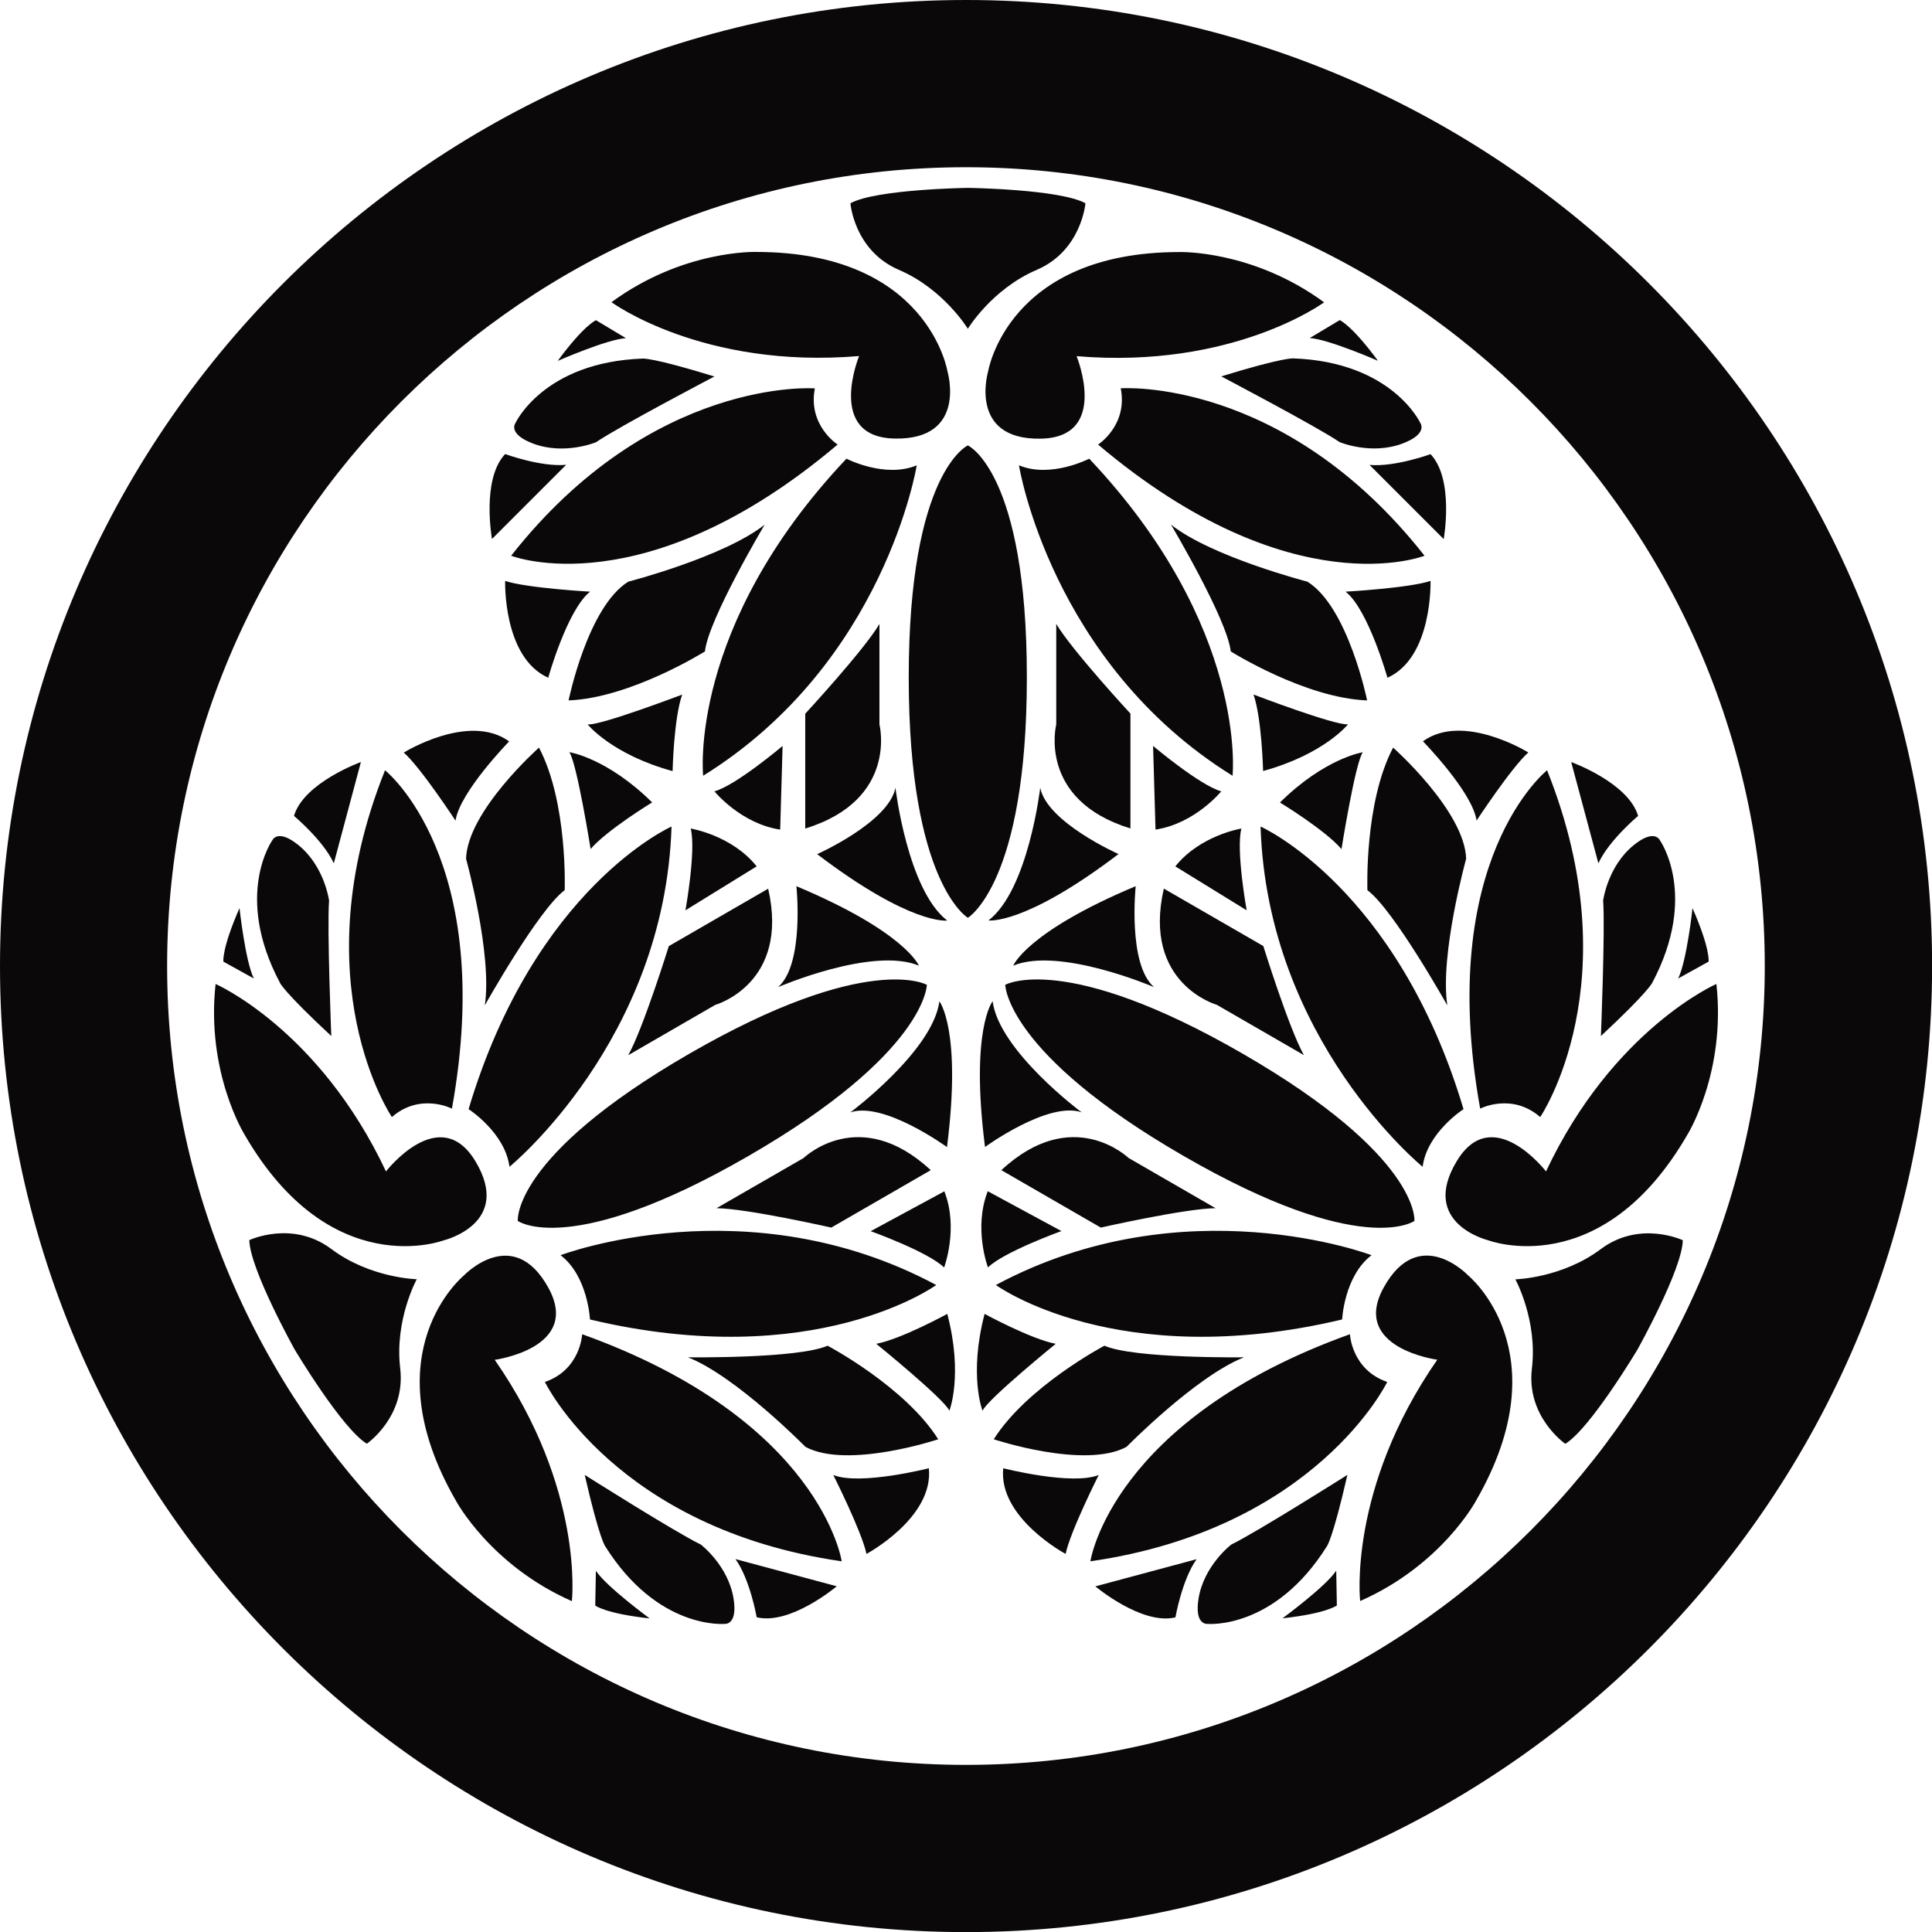 <?xml version="1.0" encoding="iso-8859-1"?>
<!-- Generator: Adobe Illustrator 11 Build 196, SVG Export Plug-In . SVG Version: 6.0.0 Build 78)  -->
<!DOCTYPE svg PUBLIC "-//W3C//DTD SVG 1.0//EN"    "http://www.w3.org/TR/2001/REC-SVG-20010904/DTD/svg10.dtd">
<svg  xmlns="http://www.w3.org/2000/svg" xmlns:xlink="http://www.w3.org/1999/xlink" xmlns:a="http://ns.adobe.com/AdobeSVGViewerExtensions/3.0/"
	 width="183.35" height="183.35" viewBox="0 0 183.35 183.35" style="overflow:visible;enable-background:new 0 0 183.35 183.35"
	 xml:space="preserve">
	<g id="Pfade">
		<g>
			<path style="fill:#0A0809;" d="M91.85,42.27c0,0-5.61,2.52-5.61,22.03c0,19.52,5.61,22.8,5.61,22.8s5.6-3.28,5.6-22.8
				C97.46,44.79,91.85,42.27,91.85,42.27z M84.98,74.76c-0.63,3.27-7.43,6.3-7.43,6.3c8.94,6.8,12.34,6.3,12.34,6.3
				C86.12,84.45,84.98,74.76,84.98,74.76z M109.66,78.73c3.75-0.57,6.24-3.63,6.24-3.63c-2.04-0.57-6.47-4.31-6.47-4.31
				L109.66,78.73z M98.72,74.76c0,0-1.13,9.69-4.91,12.59c0,0,3.4,0.5,12.34-6.3C106.14,81.05,99.35,78.03,98.72,74.76z M96.7,44.16
				c0,0,3.02,18.76,20.27,29.46c0,0,1.51-14.1-13.6-30.09C103.37,43.53,99.72,45.42,96.7,44.16z M100.24,68.75
				c0,0-1.82,7.15,7.04,9.87v-10.9c0,0-5.56-6.01-7.04-8.51V68.75z M83.46,68.75v-9.53c-1.48,2.5-7.04,8.51-7.04,8.51v10.9
				C85.28,75.9,83.46,68.75,83.46,68.75z M48.51,52.74c0,0,12.6,4.99,30.98-10.55c0,0-2.84-1.82-2.16-5.33
				C77.33,36.85,61.9,35.72,48.51,52.74z M80.33,43.53c-15.11,15.99-13.6,30.09-13.6,30.09C83.98,62.92,87,44.16,87,44.16
				C83.98,45.42,80.33,43.53,80.33,43.53z M72.57,49.79c-3.86,3.06-12.94,5.41-12.94,5.41c-3.86,2.38-5.67,11.27-5.67,11.27
				c5.9-0.23,12.94-4.65,12.94-4.65C67.23,58.76,72.57,49.79,72.57,49.79z M56,56.15c0,0-6.02-0.34-8.06-1.02
				c0,0-0.23,7.26,4.09,9.19C52.02,64.32,53.84,57.85,56,56.15z M74.04,78.73l0.23-7.94c0,0-4.43,3.75-6.47,4.31
				C67.8,75.1,70.3,78.17,74.04,78.73z M55.77,68.75c0,0,2.27,2.84,8.06,4.43c0,0,0.11-4.99,0.91-7.26
				C64.74,65.91,57.02,68.86,55.77,68.75z M127.7,56.15c2.16,1.7,3.97,8.17,3.97,8.17c4.31-1.93,4.09-9.19,4.09-9.19
				C133.72,55.81,127.7,56.15,127.7,56.15z M93.77,35.27c0,0-1.92,6.48,4.99,6.36c6.58-0.11,3.41-7.83,3.41-7.83
				c14.87,1.25,23.49-5.11,23.49-5.11c-6.81-4.99-13.73-4.77-13.73-4.77C95.59,23.92,93.77,35.27,93.77,35.27z M104.21,42.19
				c18.39,15.55,30.98,10.55,30.98,10.55c-13.39-17.02-28.83-15.89-28.83-15.89C107.05,40.37,104.21,42.19,104.21,42.19z
				 M56.56,30.39c0,0-1.13,0.45-3.63,3.86c0,0,4.65-2.04,6.47-2.16L56.56,30.39z M46.69,51.15l7.04-7.04
				c-2.38,0.23-5.79-1.02-5.79-1.02C45.67,45.48,46.69,51.15,46.69,51.15z M50.55,42.08c2.99,1.15,6.01-0.11,6.01-0.11
				c2.16-1.48,11.24-6.24,11.24-6.24c-5.9-1.82-6.81-1.7-6.81-1.7c-9.42,0.34-12.08,6.13-12.08,6.13S48.16,41.16,50.55,42.08z
				 M81.53,33.79c0,0-3.18,7.72,3.4,7.83c6.91,0.12,4.99-6.36,4.99-6.36s-1.81-11.35-18.16-11.35c0,0-6.92-0.23-13.73,4.77
				C58.04,28.68,66.67,35.04,81.53,33.79z M129.97,44.12l7.04,7.04c0,0,1.02-5.67-1.25-8.06C135.76,43.1,132.36,44.34,129.97,44.12z
				 M124.07,55.2c0,0-9.08-2.35-12.94-5.41c0,0,5.33,8.96,5.67,12.03c0,0,7.04,4.43,12.94,4.65
				C129.75,66.48,127.93,57.58,124.07,55.2z M115.9,35.72c0,0,9.08,4.77,11.24,6.24c0,0,3.02,1.27,6.02,0.11
				c2.39-0.92,1.63-1.93,1.63-1.93s-2.66-5.79-12.07-6.13C122.71,34.02,121.8,33.9,115.9,35.72z M130.77,34.24
				c-2.5-3.4-3.63-3.86-3.63-3.86l-2.84,1.7C126.11,32.2,130.77,34.24,130.77,34.24z M118.96,65.91c0.79,2.27,0.91,7.26,0.91,7.26
				c5.79-1.59,8.06-4.43,8.06-4.43C126.68,68.86,118.96,65.91,118.96,65.91z M85.31,25.61c4.25,1.82,6.54,5.59,6.54,5.59
				s2.28-3.77,6.54-5.59c4.25-1.82,4.62-6.32,4.62-6.32c-2.43-1.34-11.15-1.46-11.15-1.46s-8.72,0.12-11.15,1.46
				C80.7,19.29,81.06,23.79,85.31,25.61z"/>
			<path style="fill:#0A0809;" d="M49.14,115.87c0,0,4.98,3.6,21.88-6.16c16.9-9.76,16.94-16.25,16.94-16.25s-5.64-3.21-22.54,6.54
				C48.52,109.76,49.14,115.87,49.14,115.87z M80.7,105.57c3.15-1.09,9.17,3.29,9.17,3.29c1.42-11.14-0.72-13.83-0.72-13.83
				C88.53,99.74,80.7,105.57,80.7,105.57z M71.81,82.22c-2.36-2.96-6.26-3.59-6.26-3.59c0.53,2.05-0.5,7.76-0.5,7.76L71.81,82.22z
				 M73.84,93.68c0,0,8.96-3.87,13.36-2.04c0,0-1.26-3.19-11.62-7.54C75.58,84.1,76.36,91.5,73.84,93.68z M48.35,110.73
				c0,0,14.74-12,15.38-32.29c0,0-12.97,5.74-19.26,26.82C44.47,105.26,47.93,107.48,48.35,110.73z M67.87,95.37
				c0,0,7.1-2,5.03-11.03l-9.43,5.45c0,0-2.43,7.82-3.85,10.35L67.87,95.37z M76.26,109.9L68,114.66c2.9,0.03,10.89,1.84,10.89,1.84
				l9.44-5.45C81.54,104.75,76.26,109.9,76.26,109.9z M79.88,148.17c0,0-1.97-13.41-24.63-21.55c0,0-0.15,3.37-3.54,4.53
				C51.71,131.15,58.44,145.08,79.88,148.17z M55.99,125.22c21.4,5.09,32.86-3.27,32.86-3.27c-17.89-9.59-35.65-2.83-35.65-2.83
				C55.8,121.11,55.99,125.22,55.99,125.22z M65.29,128.81c4.58,1.81,11.15,8.5,11.15,8.5c3.99,2.15,12.6-0.72,12.6-0.72
				c-3.15-5-10.5-8.88-10.5-8.88C75.72,128.95,65.29,128.81,65.29,128.81z M79.08,139.98c0,0,2.71,5.38,3.15,7.49
				c0,0,6.4-3.43,5.92-8.13C88.14,139.34,81.63,141,79.08,139.98z M89.62,113.06l-6.99,3.78c0,0,5.46,1.96,6.97,3.45
				C89.59,120.28,91,116.59,89.62,113.06z M90.1,133.88c0,0,1.32-3.38-0.2-9.19c0,0-4.38,2.4-6.74,2.84
				C83.16,127.53,89.58,132.74,90.1,133.88z M43.23,77.88c0.4-2.72,5.09-7.52,5.09-7.52c-3.83-2.77-10,1.06-10,1.06
				C39.93,72.84,43.23,77.88,43.23,77.88z M42.11,117.71c0,0,6.57-1.58,3.01-7.5c-3.39-5.64-8.49,0.96-8.49,0.96
				c-6.35-13.5-16.17-17.79-16.17-17.79c-0.92,8.39,2.74,14.28,2.74,14.28C31.37,121.81,42.11,117.71,42.11,117.71z M42.89,105.21
				c4.27-23.7-6.35-32.11-6.35-32.11c-8.05,20.11,0.65,32.91,0.65,32.91C39.89,103.66,42.89,105.21,42.89,105.21z M56.49,152.37
				c0,0,0.96,0.76,5.16,1.22c0,0-4.1-3.01-5.1-4.52L56.49,152.37z M79.41,150.54l-9.61-2.58c1.39,1.95,2.01,5.52,2.01,5.52
				C75.01,154.26,79.41,150.54,79.41,150.54z M69.62,151.73c-0.5-3.16-3.11-5.15-3.11-5.15c-2.36-1.13-11.02-6.61-11.02-6.61
				c1.38,6.02,1.93,6.75,1.93,6.75c5,7.99,11.35,7.39,11.35,7.39S70.02,154.26,69.62,151.73z M46.95,129.05c0,0,8.27-1.11,5.08-6.86
				c-3.35-6.05-8-1.15-8-1.15s-8.92,7.25-0.75,21.4c0,0,3.27,6.11,10.99,9.51C54.28,151.94,55.47,141.3,46.95,129.05z M31.68,81.93
				l2.57-9.61c0,0-5.42,1.95-6.35,5.11C27.9,77.43,30.68,79.75,31.68,81.93z M44.23,81.5c0,0,2.51,9.04,1.78,13.91
				c0,0,5.1-9.1,7.58-10.93c0,0,0.31-8.31-2.44-13.53C51.15,70.95,44.36,76.97,44.23,81.5z M31.44,98.32c0,0-0.41-10.25-0.21-12.85
				c0,0-0.42-3.25-2.91-5.27c-1.99-1.61-2.48-0.45-2.48-0.45s-3.69,5.2,0.73,13.52C26.56,93.27,26.92,94.12,31.44,98.32z
				 M22.73,86.18c-1.7,3.87-1.53,5.08-1.53,5.08l2.89,1.6C23.28,91.23,22.73,86.18,22.73,86.18z M56.05,80.57
				c1.57-1.82,5.84-4.42,5.84-4.42c-4.27-4.22-7.86-4.77-7.86-4.77C54.75,72.41,56.05,80.57,56.05,80.57z M37.98,129.86
				c-0.55-4.59,1.57-8.46,1.57-8.46s-4.4-0.09-8.11-2.87c-3.7-2.77-7.78-0.84-7.78-0.84c0.06,2.77,4.31,10.39,4.31,10.39
				s4.47,7.49,6.84,8.93C34.81,137.02,38.52,134.46,37.98,129.86z"/>
			<path style="fill:#0A0809;" d="M117.94,100c-16.9-9.76-22.54-6.54-22.54-6.54s0.04,6.5,16.94,16.25c16.9,9.76,21.89,6.16,21.89,6.16
				S134.84,109.76,117.94,100z M94.2,95.02c0,0-2.14,2.69-0.72,13.83c0,0,6.02-4.38,9.17-3.29C102.65,105.57,94.82,99.74,94.2,95.02
				z M118.31,86.39c0,0-1.03-5.71-0.5-7.76c0,0-3.9,0.63-6.27,3.59L118.31,86.39z M107.78,84.1c-10.36,4.34-11.62,7.54-11.62,7.54
				c4.4-1.82,13.36,2.04,13.36,2.04C107,91.5,107.78,84.1,107.78,84.1z M138.89,105.26c-6.29-21.08-19.26-26.82-19.26-26.82
				c0.64,20.29,15.38,32.29,15.38,32.29C135.43,107.48,138.89,105.26,138.89,105.26z M123.74,100.13
				c-1.42-2.53-3.85-10.35-3.85-10.35l-9.44-5.45c-2.07,9.03,5.03,11.03,5.03,11.03L123.74,100.13z M95.03,111.05l9.44,5.45
				c0,0,7.99-1.81,10.89-1.84l-8.26-4.77C107.1,109.9,101.81,104.75,95.03,111.05z M131.65,131.15c-3.39-1.17-3.54-4.53-3.54-4.53
				c-22.66,8.15-24.63,21.55-24.63,21.55C124.92,145.08,131.65,131.15,131.65,131.15z M130.16,119.12c0,0-17.76-6.76-35.65,2.83
				c0,0,11.46,8.36,32.86,3.27C127.37,125.22,127.56,121.11,130.16,119.12z M104.81,127.71c0,0-7.35,3.88-10.5,8.88
				c0,0,8.61,2.87,12.6,0.72c0,0,6.57-6.69,11.15-8.5C118.06,128.81,107.63,128.95,104.81,127.71z M95.21,139.34
				c-0.49,4.7,5.92,8.13,5.92,8.13c0.43-2.11,3.14-7.49,3.14-7.49C101.72,141,95.21,139.34,95.21,139.34z M93.76,120.28
				c1.51-1.48,6.97-3.45,6.97-3.45l-6.99-3.78C92.36,116.59,93.76,120.28,93.76,120.28z M100.19,127.53
				c-2.36-0.45-6.75-2.84-6.75-2.84c-1.52,5.81-0.2,9.19-0.2,9.19C93.78,132.74,100.19,127.53,100.19,127.53z M145.04,71.41
				c0,0-6.17-3.83-10-1.06c0,0,4.7,4.81,5.09,7.52C140.13,77.88,143.43,72.84,145.04,71.41z M160.15,107.66
				c0,0,3.66-5.88,2.74-14.28c0,0-9.82,4.29-16.17,17.79c0,0-5.09-6.61-8.48-0.96c-3.56,5.92,3.01,7.5,3.01,7.5
				S151.98,121.81,160.15,107.66z M146.17,106.01c0,0,8.7-12.8,0.65-32.91c0,0-10.62,8.41-6.35,32.11
				C140.47,105.21,143.46,103.66,146.17,106.01z M126.81,149.06c-1.01,1.52-5.1,4.52-5.1,4.52c4.2-0.46,5.16-1.22,5.16-1.22
				L126.81,149.06z M111.55,153.49c0,0,0.62-3.57,2.01-5.52l-9.61,2.58C103.95,150.54,108.35,154.26,111.55,153.49z M114.59,154.11
				c0,0,6.35,0.6,11.35-7.39c0,0,0.55-0.73,1.93-6.75c0,0-8.67,5.48-11.02,6.61c0,0-2.61,1.99-3.11,5.15
				C113.34,154.26,114.59,154.11,114.59,154.11z M129.08,151.94c7.73-3.4,10.99-9.51,10.99-9.51c8.17-14.15-0.75-21.4-0.75-21.4
				s-4.65-4.9-8,1.15c-3.19,5.76,5.08,6.86,5.08,6.86C127.89,141.3,129.08,151.94,129.08,151.94z M155.46,77.43
				c-0.93-3.16-6.35-5.11-6.35-5.11l2.58,9.61C152.68,79.75,155.46,77.43,155.46,77.43z M132.21,70.95
				c-2.75,5.22-2.44,13.53-2.44,13.53c2.48,1.83,7.58,10.93,7.58,10.93c-0.72-4.87,1.79-13.91,1.79-13.91
				C139,76.97,132.21,70.95,132.21,70.95z M156.8,93.27c4.42-8.33,0.73-13.52,0.73-13.52s-0.49-1.16-2.48,0.45
				c-2.49,2.01-2.91,5.27-2.91,5.27c0.2,2.6-0.21,12.85-0.21,12.85C156.44,94.12,156.8,93.27,156.8,93.27z M159.26,92.86l2.89-1.6
				c0,0,0.17-1.21-1.53-5.08C160.63,86.18,160.07,91.23,159.26,92.86z M129.33,71.39c0,0-3.59,0.55-7.86,4.77
				c0,0,4.27,2.59,5.84,4.42C127.31,80.57,128.61,72.41,129.33,71.39z M148.55,137.02c2.37-1.44,6.84-8.93,6.84-8.93
				s4.26-7.62,4.31-10.39c0,0-4.07-1.93-7.78,0.84c-3.7,2.77-8.11,2.87-8.11,2.87s2.12,3.86,1.57,8.46
				C144.83,134.46,148.55,137.02,148.55,137.02z"/>
			<path style="fill:#0A0809;" d="M0,91.68c0,50.55,41.13,91.68,91.68,91.68c50.55,0,91.68-41.13,91.68-91.68S142.23,0,91.68,0
				C41.13,0,0,41.13,0,91.68z M15.86,91.68c0-41.8,34.01-75.81,75.81-75.81c41.8,0,75.81,34.01,75.81,75.81
				c0,41.8-34.01,75.81-75.81,75.81C49.87,167.49,15.86,133.48,15.86,91.68z"/>
		</g>
	</g>
</svg>
